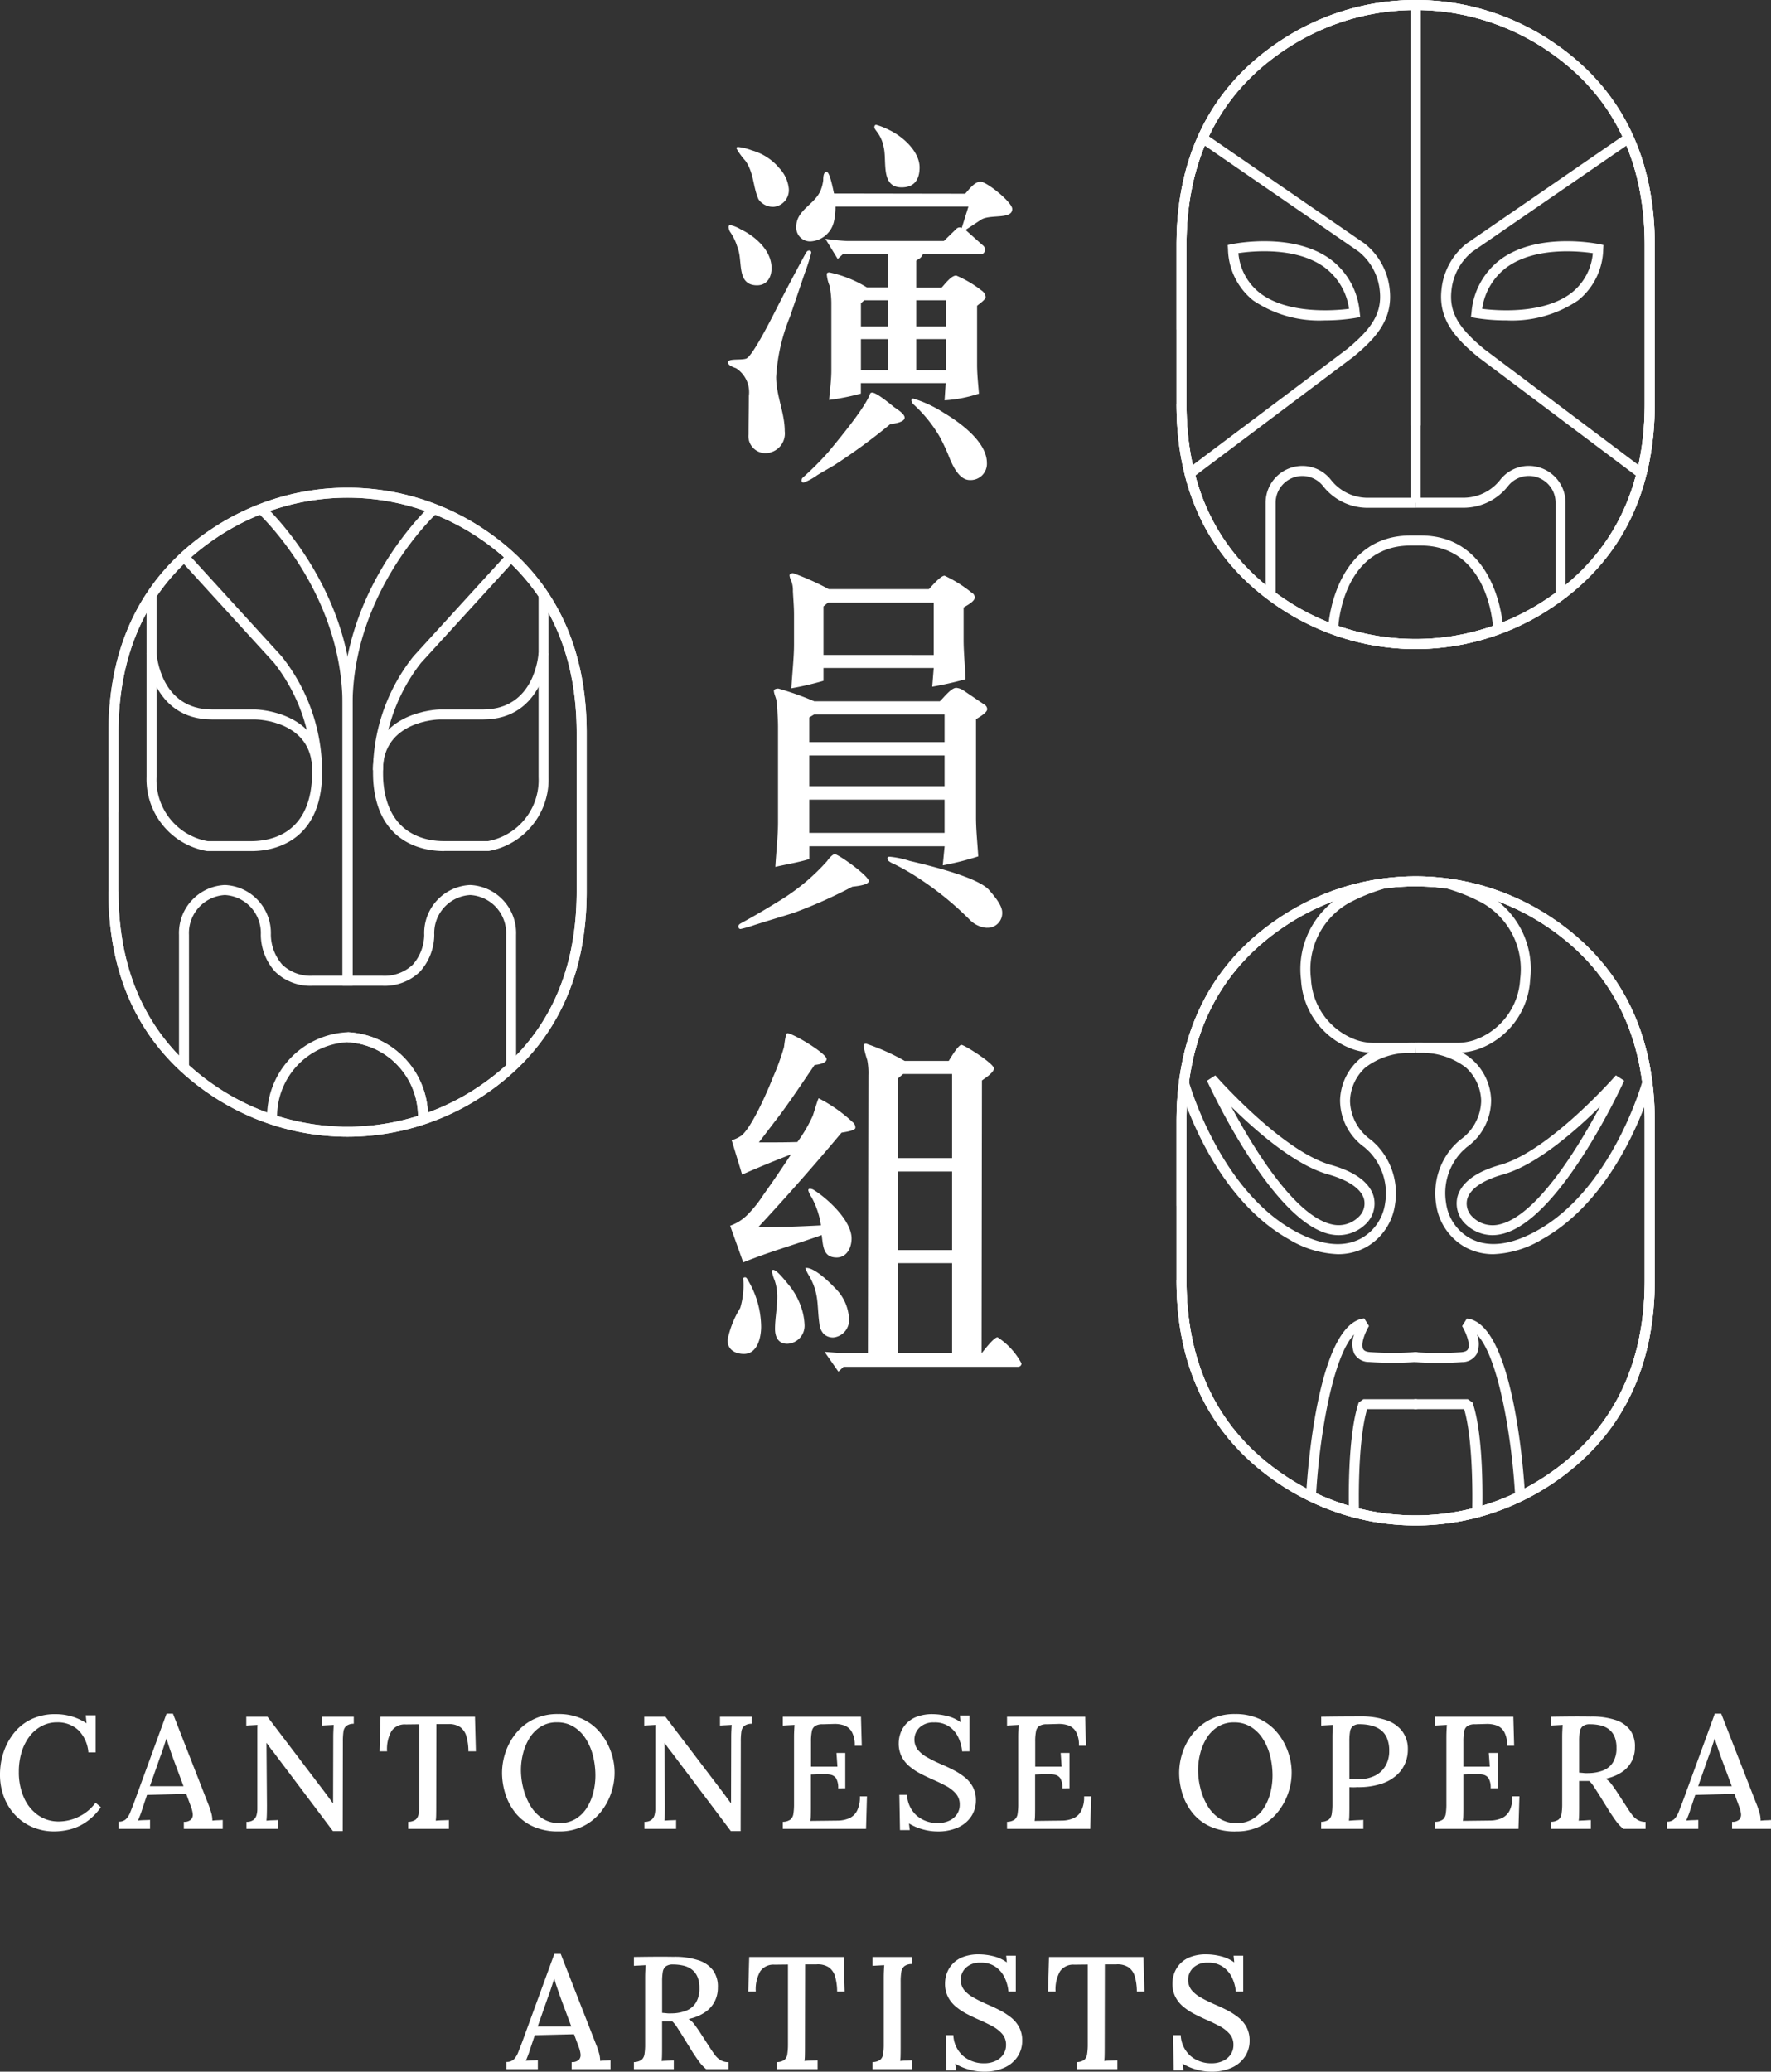 <svg xmlns="http://www.w3.org/2000/svg" width="132.708" height="155.192" viewBox="0 0 132.708 155.192"><rect x="0" y="0" width="132.708" height="155.192" fill="#333333" stroke="none"/><g transform="translate(-463.94 -1320)"><g transform="translate(934.347 1272.501)"><path d="M-414.491,74.36c.532-.2,2.212-3.64,2.492-4.172.644-1.26,1.316-2.52,1.988-3.752.056-.084.112-.168.224-.168a.148.148,0,0,1,.168.168,14.387,14.387,0,0,1-.5,1.568l-1.092,3.22a14.079,14.079,0,0,0-1.036,4.508c0,1.4.644,2.688.644,4.06a1.472,1.472,0,0,1-1.4,1.652,1.272,1.272,0,0,1-1.316-1.4c0-.952.028-1.9.028-2.884a2.142,2.142,0,0,0-.952-2.072c-.2-.084-.616-.2-.616-.448C-415.863,74.332-414.855,74.5-414.491,74.36Zm.812-5.488c-1.232,0-1.176-1.148-1.288-2.044a3.235,3.235,0,0,0-.2-.868,3.952,3.952,0,0,0-.532-1.092.8.8,0,0,1-.112-.336c0-.112.028-.168.14-.168a2.531,2.531,0,0,1,.756.308c1.12.532,2.324,1.6,2.324,2.912C-412.587,68.284-412.951,68.872-413.679,68.872Zm1.26-5.88a1.323,1.323,0,0,1-1.148-.56c-.42-.924-.336-1.96-.98-2.884a5.169,5.169,0,0,1-.672-.924c0-.112.056-.112.14-.112a4.092,4.092,0,0,1,1.008.252A4.123,4.123,0,0,1-412,60.108a2.612,2.612,0,0,1,.7,1.512A1.258,1.258,0,0,1-412.419,62.992Zm14.336-.98c.28-.308.7-.9,1.148-.9.476,0,2.38,1.54,2.38,2.044,0,.812-1.68.364-2.352.812l-1.148.756,1.288,1.148a.387.387,0,0,1,.168.308c0,.224-.112.364-.336.364h-4.312c-.168.308-.2.28-.5.476V69.04h1.9c.224-.224.7-.9,1.092-.9a8.277,8.277,0,0,1,1.9,1.12.687.687,0,0,1,.308.476c0,.224-.5.532-.644.672v4.424c0,.7.084,1.456.14,2.156a10.239,10.239,0,0,1-2.576.5l.084-1.288h-6.356v.784a17.9,17.9,0,0,1-2.38.476c.056-.728.168-1.484.168-2.184v-5.1a6.714,6.714,0,0,0-.14-1.288,2.863,2.863,0,0,1-.2-.812c0-.14.056-.168.2-.168a8.9,8.9,0,0,1,2.8,1.12h1.568l.028-2.492h-3.388l-.392.364-.924-1.512a16.507,16.507,0,0,0,1.652.168h7.224l.952-.924a.332.332,0,0,1,.392-.056l.5-1.6H-407.8a4.822,4.822,0,0,1-.112,1.092,1.9,1.9,0,0,1-1.708,1.512,1.036,1.036,0,0,1-1.12-1.092c0-1.26,1.372-1.652,1.82-2.716a2.987,2.987,0,0,0,.2-.756c0-.168,0-.644.252-.644s.5,1.4.56,1.624Zm-9.8,20.328c-.42.252-.868.5-1.288.756a4.153,4.153,0,0,1-1.036.56.157.157,0,0,1-.14-.168.291.291,0,0,1,.112-.224,23.721,23.721,0,0,0,1.876-1.876c.784-.952,2.8-3.36,3.164-4.424a.214.214,0,0,1,.14-.056c.336,0,1.372.868,1.652,1.092.2.14.784.5.784.784,0,.364-.84.448-1.092.5A44.192,44.192,0,0,1-407.883,82.34Zm4.032-10.388v-1.96h-1.792l-.252.224v1.736Zm0,3.276V72.9h-2.044v2.324Zm1.008-13.692c-1.6,0-1.092-1.96-1.344-3a2.668,2.668,0,0,0-.476-1.12c-.056-.084-.224-.28-.224-.364,0-.112.028-.2.14-.2a5.113,5.113,0,0,1,.98.392c1.008.476,2.268,1.6,2.268,2.8C-401.5,60.948-401.891,61.536-402.843,61.536Zm5.1,21.924c-.812,0-1.316-1.148-1.568-1.792a14.344,14.344,0,0,0-.7-1.484,10.318,10.318,0,0,0-1.9-2.352.519.519,0,0,1-.2-.336.132.132,0,0,1,.14-.14,9.13,9.13,0,0,1,2.324,1.092c1.176.7,3.192,2.156,3.192,3.724A1.22,1.22,0,0,1-397.747,83.46Zm-1.792-11.508v-1.96h-2.212v1.96Zm0,3.276V72.9h-2.212v2.324Z" fill="#fff"/><path d="M-410.935,115.884c-.98.308-1.932.588-2.912.9a8.892,8.892,0,0,1-1.064.308c-.112,0-.168-.084-.168-.2,0-.084.056-.14.14-.2.98-.532,1.932-1.092,2.884-1.68a15.745,15.745,0,0,0,3.64-3.024c.084-.14.392-.5.56-.5.28,0,2.548,1.624,2.548,2.016,0,.308-1.036.392-1.232.42A36.259,36.259,0,0,1-410.935,115.884Zm1.176-4.032c-.812.252-1.708.392-2.548.588.056-1.036.2-2.324.2-3.332V101.94c0-.588-.056-1.2-.084-1.792-.028-.308-.224-.672-.224-.9,0-.14.224-.168.336-.168a22.388,22.388,0,0,1,2.688.952h9.408c.28-.252.84-1.008,1.232-1.008a1.194,1.194,0,0,1,.5.168l1.568,1.064a.431.431,0,0,1,.252.364c0,.28-.672.644-.84.756v7.364c0,.952.112,1.96.168,2.912a21.756,21.756,0,0,1-2.66.672l.14-1.428h-10.136ZM-408.7,98.5a23.125,23.125,0,0,1-2.408.56c.056-1.008.2-2.3.2-3.276V93.54c0-.588-.056-1.176-.084-1.764a1.921,1.921,0,0,0-.168-.868.992.992,0,0,1-.084-.308c0-.112.168-.168.252-.168a18.883,18.883,0,0,1,2.688,1.2h7.5c.168-.168.868-1.008,1.176-1.008a9.651,9.651,0,0,1,2.016,1.26.448.448,0,0,1,.252.364c0,.308-.616.616-.84.756v2.408c0,.98.112,1.988.14,2.968a24.7,24.7,0,0,1-2.492.56l.112-1.4h-8.26Zm9.072,4.592v-2.072h-9.772l-.364.224v1.848Zm0,3.3v-2.3h-10.136v2.3Zm0,3.5V107.4h-10.136v2.492Zm-.812-13.328v-3.92h-7.924l-.336.28v3.64Zm3.976,20.44a2,2,0,0,1-1.288-.616,23.467,23.467,0,0,0-4-3.22,16.293,16.293,0,0,0-1.68-.952,1.4,1.4,0,0,1-.392-.224.254.254,0,0,1-.084-.2c0-.112.084-.112.2-.112a6.757,6.757,0,0,1,1.456.308c1.288.308,5.012,1.176,5.936,2.156.364.42,1.008,1.148,1.008,1.708A1.1,1.1,0,0,1-396.459,117Z" fill="#fff"/><path d="M-414.407,143.324a6.92,6.92,0,0,1,1.036,3.556c0,.812-.28,2.044-1.288,2.044-.644,0-1.232-.308-1.232-1.036a7.335,7.335,0,0,1,.952-2.408,5.908,5.908,0,0,0,.224-2.212c0-.056.084-.084.14-.084C-414.491,143.184-414.435,143.268-414.407,143.324Zm4.9-12.236c.056-.14.392-1.288.448-1.316a11.075,11.075,0,0,1,2.548,1.792.5.5,0,0,1,.2.42c0,.224-.9.336-1.036.364-2.016,2.408-4.088,4.76-6.244,7.084,1.568,0,3.136-.056,4.7-.14a6.2,6.2,0,0,0-.7-2.1,1.857,1.857,0,0,1-.252-.532.12.12,0,0,1,.112-.112.6.6,0,0,1,.336.112c1.064.672,2.8,2.3,2.8,3.612,0,.7-.364,1.428-1.12,1.428-1.036,0-1.008-.9-1.12-1.68-1.96.7-3.948,1.26-5.88,2.044l-.98-2.744a3.469,3.469,0,0,0,1.288-.812A8.923,8.923,0,0,0-413.2,137c.728-1.008,1.4-2.016,2.072-3.024-1.232.476-2.464.98-3.668,1.512l-.784-2.576a2.366,2.366,0,0,0,.756-.364c.784-.672,1.932-3.3,2.324-4.312a17.376,17.376,0,0,0,.84-2.3c.028-.168.112-1.036.252-1.036.42,0,2.94,1.512,2.94,1.932,0,.336-.672.42-.9.448-.868,1.26-1.708,2.548-2.632,3.78l-1.54,2.016h.56c.784,0,1.568,0,2.324-.028A10.564,10.564,0,0,0-409.507,131.088Zm-2.968,11.536c.308,0,1.036.98,1.232,1.2a5.4,5.4,0,0,1,.9,1.68,4.559,4.559,0,0,1,.224,1.232,1.353,1.353,0,0,1-1.288,1.428c-.672,0-.924-.5-.924-1.12,0-.784.168-1.6.168-2.408a3.777,3.777,0,0,0-.2-1.232,3.047,3.047,0,0,1-.2-.672C-412.559,142.68-412.531,142.624-412.475,142.624Zm4.648,1.372a3.422,3.422,0,0,1,1.036,2.24,1.309,1.309,0,0,1-1.176,1.456,1.024,1.024,0,0,1-.7-.252,1.251,1.251,0,0,1-.336-.756c-.2-1.4,0-2.24-.756-3.584a3.164,3.164,0,0,1-.308-.616C-409.423,142.372-408.163,143.632-407.827,144Zm2.492-15.932a5.16,5.16,0,0,0-.084-1.148,8.582,8.582,0,0,1-.28-1.064c0-.14.084-.168.2-.168a16.517,16.517,0,0,1,2.884,1.288h3.3c.056-.084.7-1.2.952-1.2.224,0,2.436,1.4,2.436,1.764,0,.308-.7.756-.9.9l-.028,20.44c.084-.084.9-1.2,1.2-1.2a5.28,5.28,0,0,1,1.792,1.96.251.251,0,0,1-.252.252h-13.076l-.392.364-1.036-1.484c.448.028.952.084,1.428.084h1.82Zm6.272,6.188v-6.3h-3.668l-.392.336v5.964Zm0,6.888v-5.88h-4.06v5.88Zm0,7.7v-6.72h-4.06v6.72Z" fill="#fff"/><path d="M-444.363,132.654a18.376,18.376,0,0,1-10.291-3.162c-5.059-3.412-7.625-8.529-7.625-15.206V102.4c0-6.677,2.565-11.793,7.625-15.206a18.331,18.331,0,0,1,20.582,0c5.06,3.413,7.625,8.53,7.625,15.206v11.886c0,6.677-2.565,11.793-7.625,15.206A18.374,18.374,0,0,1-444.363,132.654Zm0-47.871a17.63,17.63,0,0,0-9.872,3.033c-4.84,3.265-7.294,8.172-7.294,14.584v11.886c0,6.413,2.454,11.319,7.294,14.584a17.577,17.577,0,0,0,19.744,0c4.84-3.265,7.294-8.171,7.294-14.584V102.4c0-6.412-2.454-11.319-7.294-14.584A17.627,17.627,0,0,0-444.363,84.783Z" fill="#fff"/><path d="M-451.526,111.255h-3.362a5.454,5.454,0,0,1-4.537-5.543V92.082h.75v13.63a4.644,4.644,0,0,0,3.844,4.8l3.209,0c1.352,0,4.377-.419,4.593-4.7a13.374,13.374,0,0,0-2.84-8.655l-7.013-7.685.553-.506,7.02,7.692a13.893,13.893,0,0,1,3.029,9.192C-446.532,110.837-450.288,111.255-451.526,111.255Z" fill="#fff"/><path d="M-446.264,105.187h-.75c0-3.679-4.069-3.789-4.243-3.791h-3.255c-4.573,0-4.909-4.893-4.912-4.943l.749-.044c.01.174.3,4.237,4.163,4.237h3.262C-451.194,100.646-446.264,100.779-446.264,105.187Z" fill="#fff"/><path d="M-456.243,127.458h-.75v-9.927a3.6,3.6,0,0,1,3.441-3.735,3.6,3.6,0,0,1,3.442,3.735,3.466,3.466,0,0,0,.866,2.243,3.081,3.081,0,0,0,2.286.82h2.218V100.353c0-8.6-6.3-14.4-6.363-14.455l.5-.557c.066.06,6.61,6.071,6.61,15.012v20.991h-2.968a3.789,3.789,0,0,1-2.825-1.05,4.182,4.182,0,0,1-1.077-2.771,2.851,2.851,0,0,0-2.692-2.977,2.853,2.853,0,0,0-2.691,2.985Z" fill="#fff"/><path d="M-438.341,131.386h-.75a5.57,5.57,0,0,0-5.273-5.814,5.569,5.569,0,0,0-5.273,5.814h-.75a6.317,6.317,0,0,1,6.023-6.564A6.318,6.318,0,0,1-438.341,131.386Z" fill="#fff"/><path d="M-444.363,132.654a18.376,18.376,0,0,1-10.291-3.162c-5.059-3.412-7.625-8.529-7.625-15.206h.75c0,6.413,2.454,11.319,7.294,14.584a17.577,17.577,0,0,0,19.744,0c4.84-3.265,7.294-8.171,7.294-14.584V102.4c0-6.412-2.454-11.319-7.294-14.584a17.581,17.581,0,0,0-19.744,0c-4.84,3.265-7.294,8.172-7.294,14.584v5.943h-.372v.375h-.375l0-6.318c0-6.677,2.565-11.793,7.625-15.206a18.331,18.331,0,0,1,20.582,0c5.06,3.413,7.625,8.53,7.625,15.206v11.886c0,6.677-2.565,11.793-7.625,15.206A18.374,18.374,0,0,1-444.363,132.654Z" fill="#fff"/><path d="M-437.161,111.255c-1.279,0-5.032-.42-5.285-5.408a13.89,13.89,0,0,1,3.024-9.185l7.025-7.7.554.506-7.02,7.692a13.38,13.38,0,0,0-2.834,8.648c.217,4.279,3.275,4.7,4.545,4.7h3.315a4.649,4.649,0,0,0,3.786-4.793V92.082h.75v13.63a5.454,5.454,0,0,1-4.48,5.538l-3.323,0Z" fill="#fff"/><path d="M-441.712,105.187h-.75c0-4.408,4.931-4.541,4.981-4.541h3.267c3.874,0,4.153-4.063,4.163-4.236l.749.043c0,.05-.338,4.943-4.912,4.943h-3.261C-437.642,101.4-441.712,101.519-441.712,105.187Z" fill="#fff"/><path d="M-431.732,127.458h-.75v-9.927a2.853,2.853,0,0,0-2.692-2.985,2.853,2.853,0,0,0-2.691,2.985,4.185,4.185,0,0,1-1.077,2.763,3.793,3.793,0,0,1-2.827,1.05h-2.967V100.353c0-8.941,6.544-14.952,6.61-15.012l.5.557c-.064.058-6.363,5.855-6.363,14.455v20.241h2.217a3.077,3.077,0,0,0,2.291-.824,3.448,3.448,0,0,0,.863-2.232,3.6,3.6,0,0,1,3.441-3.742,3.6,3.6,0,0,1,3.442,3.735Z" fill="#fff"/><path d="M-452.777,130.191" fill="#fff"/><path d="M-438.338,131.386h-.75a5.57,5.57,0,0,0-5.274-5.814v-.75A6.319,6.319,0,0,1-438.338,131.386Z" fill="#fff"/><path d="M-364.33,96.121a18.38,18.38,0,0,1-10.292-3.163c-5.059-3.412-7.625-8.528-7.625-15.206V65.867c0-6.678,2.566-11.793,7.625-15.206a18.329,18.329,0,0,1,20.583,0c5.06,3.413,7.625,8.528,7.625,15.206V77.752c0,6.678-2.565,11.794-7.625,15.206A18.379,18.379,0,0,1-364.33,96.121Zm0-47.871a17.631,17.631,0,0,0-9.873,3.033c-4.839,3.264-7.294,8.171-7.294,14.584V77.752c0,6.414,2.455,11.32,7.294,14.584a17.579,17.579,0,0,0,19.745,0c4.84-3.264,7.294-8.17,7.294-14.584V65.867c0-6.413-2.454-11.32-7.294-14.584A17.632,17.632,0,0,0-364.33,48.25Z" fill="#fff"/><rect width="0.75" height="31.513" transform="translate(-364.707 47.862)" fill="#fff"/><path d="M-374.819,91.9h-.75V85.163a2.756,2.756,0,0,1,2.745-2.761,2.723,2.723,0,0,1,2.175,1.075,3.5,3.5,0,0,0,2.82,1.311h3.5v.75h-3.5a4.243,4.243,0,0,1-3.415-1.6,1.981,1.981,0,0,0-1.58-.782,2.005,2.005,0,0,0-1.995,2.011Z" fill="#fff"/><path d="M-364.33,96.121a18.38,18.38,0,0,1-10.292-3.163c-5.059-3.412-7.625-8.528-7.625-15.206h.75c0,6.414,2.455,11.32,7.294,14.584a17.579,17.579,0,0,0,19.745,0c4.84-3.264,7.294-8.17,7.294-14.584V65.867c0-6.413-2.454-11.32-7.294-14.584a17.582,17.582,0,0,0-19.745,0c-4.839,3.264-7.294,8.171-7.294,14.584V71.81h-.371v.375l0-.375,0,.375h-.375l0-.375V65.867c0-6.678,2.566-11.793,7.625-15.206a18.329,18.329,0,0,1,20.583,0c5.06,3.413,7.625,8.528,7.625,15.206V77.752c0,6.678-2.565,11.794-7.625,15.206A18.379,18.379,0,0,1-364.33,96.121Z" fill="#fff"/><path d="M-374.275,92.657" fill="#fff"/><path d="M-371.135,71.5a8.847,8.847,0,0,1-5.359-1.489,5.045,5.045,0,0,1-1.894-3.833l-.021-.325.319-.066c.184-.038,4.534-.91,7.347,1.112A5.5,5.5,0,0,1-368.52,70.9l.043.351-.348.063A14.126,14.126,0,0,1-371.135,71.5Zm-6.474-5.034a4.232,4.232,0,0,0,1.576,2.954c2.08,1.63,5.589,1.352,6.716,1.212a4.675,4.675,0,0,0-1.864-3.124C-373.311,65.974-376.572,66.309-377.609,66.463Z" fill="#fff"/><path d="M-381.03,83.273l-.45-.6,12.022-9.032c1.683-1.4,2.63-2.564,2.448-4.324a4.3,4.3,0,0,0-1.581-2.967l-11.936-8.214.425-.618,11.956,8.229a5.047,5.047,0,0,1,1.882,3.493c.239,2.308-1.217,3.73-2.729,4.989Z" fill="#fff"/><path d="M-364.33,96.121a18.38,18.38,0,0,1-10.292-3.163c-5.059-3.412-7.625-8.528-7.625-15.206V65.867c0-6.678,2.566-11.793,7.625-15.206a18.329,18.329,0,0,1,20.583,0c5.06,3.413,7.625,8.528,7.625,15.206V77.752c0,6.678-2.565,11.794-7.625,15.206A18.379,18.379,0,0,1-364.33,96.121ZM-381.87,71.81h.373v5.942c0,6.414,2.455,11.32,7.294,14.584a17.579,17.579,0,0,0,19.745,0c4.84-3.264,7.294-8.17,7.294-14.584V65.867c0-6.413-2.454-11.32-7.294-14.584a17.582,17.582,0,0,0-19.745,0c-4.839,3.264-7.294,8.171-7.294,14.584V71.81Z" fill="#fff"/><rect width="0.75" height="37.301" transform="translate(-364.704 47.862)" fill="#fff"/><path d="M-353.091,91.9h-.75V85.163a2.005,2.005,0,0,0-2-2.011,1.981,1.981,0,0,0-1.58.782,4.242,4.242,0,0,1-3.415,1.6h-3.5v-.75h3.5a3.5,3.5,0,0,0,2.821-1.311,2.721,2.721,0,0,1,2.174-1.075,2.757,2.757,0,0,1,2.746,2.761Z" fill="#fff"/><path d="M-355.916,93.657" fill="#fff"/><path d="M-358.533,94.453c-.013-.249-.4-6.087-5.421-6.087h-.749c-5.023,0-5.407,5.838-5.421,6.087l-.749-.041c0-.068.434-6.8,6.17-6.8h.749c5.736,0,6.166,6.728,6.17,6.8Z" fill="#fff"/><path d="M-357.525,71.5a14.1,14.1,0,0,1-2.31-.181l-.349-.063.043-.351a5.5,5.5,0,0,1,2.224-4.006c2.813-2.022,7.162-1.151,7.347-1.112l.319.066-.021.325a5.046,5.046,0,0,1-1.895,3.833A8.844,8.844,0,0,1-357.525,71.5Zm-1.818-.868c1.127.141,4.635.419,6.715-1.212a4.231,4.231,0,0,0,1.577-2.954c-1.037-.154-4.3-.486-6.431,1.043A4.678,4.678,0,0,0-359.343,70.629Z" fill="#fff"/><path d="M-347.63,83.273l-12.023-9.033c-1.527-1.271-2.982-2.694-2.743-5a5.038,5.038,0,0,1,1.86-3.478l11.978-8.244.425.618-11.957,8.229a4.286,4.286,0,0,0-1.56,2.952c-.182,1.758.765,2.921,2.462,4.335l12.008,9.021Z" fill="#fff"/><path d="M-364.33,161.767a18.379,18.379,0,0,1-10.292-3.162c-5.059-3.413-7.625-8.528-7.625-15.206V131.514c0-6.678,2.566-11.794,7.625-15.206a18.327,18.327,0,0,1,20.583,0c5.06,3.412,7.625,8.528,7.625,15.206V143.4c0,6.678-2.565,11.793-7.625,15.206A18.378,18.378,0,0,1-364.33,161.767Zm0-47.871a17.626,17.626,0,0,0-9.873,3.034c-4.839,3.264-7.294,8.171-7.294,14.584V143.4c0,6.413,2.455,11.32,7.294,14.584a17.582,17.582,0,0,0,19.745,0c4.84-3.264,7.294-8.171,7.294-14.584V131.514c0-6.413-2.454-11.32-7.294-14.584A17.625,17.625,0,0,0-364.33,113.9Z" fill="#fff"/><path d="M-364.33,161.767a18.379,18.379,0,0,1-10.292-3.162c-5.059-3.413-7.625-8.528-7.625-15.206h.75c0,6.413,2.455,11.32,7.294,14.584a17.582,17.582,0,0,0,19.745,0c4.84-3.264,7.294-8.171,7.294-14.584V131.514c0-6.413-2.454-11.32-7.294-14.584a17.579,17.579,0,0,0-19.745,0c-4.839,3.264-7.294,8.171-7.294,14.584v5.942h-.371v.375l0-.375,0,.375h-.375l0-.375v-5.942c0-6.678,2.566-11.794,7.625-15.206a18.327,18.327,0,0,1,20.583,0c5.06,3.412,7.625,8.528,7.625,15.206V143.4c0,6.678-2.565,11.793-7.625,15.206A18.378,18.378,0,0,1-364.33,161.767Z" fill="#fff"/><path d="M-374.275,155.3" fill="#fff"/><path d="M-370.161,141.451a7.614,7.614,0,0,1-3.661-1.116c-5.893-3.3-8.137-11.3-8.23-11.642l.723-.2c.022.08,2.257,8.043,7.873,11.185,2.016,1.128,3.724,1.319,5.078.569a3.564,3.564,0,0,0,1.767-2.643,4.5,4.5,0,0,0-1.116-3.75c-.112-.12-.257-.251-.419-.4a4.339,4.339,0,0,1-1.844-3.534,4.207,4.207,0,0,1,1.4-3.026,4.444,4.444,0,0,1,.786-.545,5.139,5.139,0,0,1-1.128-.216,5.86,5.86,0,0,1-3.983-5.236,6.455,6.455,0,0,1,3.2-6.4,14.317,14.317,0,0,1,3.01-1.2l.18.729a13.683,13.683,0,0,0-2.835,1.136,5.708,5.708,0,0,0-2.808,5.671,5.125,5.125,0,0,0,3.459,4.591,4.232,4.232,0,0,0,1.26.2h2.481a5.5,5.5,0,0,1,.663,0l-.027.749h-.567a5.37,5.37,0,0,0-3.2,1.1,3.491,3.491,0,0,0-1.145,2.507,3.666,3.666,0,0,0,1.6,2.929c.18.163.341.31.465.444a5.246,5.246,0,0,1,1.307,4.379,4.356,4.356,0,0,1-2.144,3.181A4.363,4.363,0,0,1-370.161,141.451Z" fill="#fff"/><path d="M-370.086,140.027a3.121,3.121,0,0,1-.65-.07c-4.353-.928-9.028-11.071-9.225-11.5l.624-.4c.049.057,4.978,5.672,8.654,6.706,2.358.663,3.058,1.7,3.229,2.452a2.119,2.119,0,0,1-.665,2.027h0A2.918,2.918,0,0,1-370.086,140.027Zm-8.059-9.63c1.635,3.063,4.768,8.23,7.565,8.826a2.127,2.127,0,0,0,1.965-.549h0a1.374,1.374,0,0,0,.43-1.3c-.178-.783-1.138-1.457-2.7-1.9C-373.39,134.775-376.32,132.2-378.145,130.4Zm9.778,8.559h0Z" fill="#fff"/><path d="M-372.147,159.679h-.023a.374.374,0,0,1-.352-.4c.076-1.3.848-12.664,4.341-13.018l.359.568c-.235.386-.651,1.316-.442,1.721.027.051.107.206.513.236a25.171,25.171,0,0,0,3.39,0,.37.37,0,0,1,.4.342.374.374,0,0,1-.342.4,25.349,25.349,0,0,1-3.507,0,1.262,1.262,0,0,1-1.125-.641,1.937,1.937,0,0,1,0-1.425c-1.648,1.722-2.607,7.838-2.844,11.855A.376.376,0,0,1-372.147,159.679Z" fill="#fff"/><path d="M-368.944,161.169a.375.375,0,0,1-.375-.362c-.007-.228-.172-5.613.725-8.241l.355-.254h3.909a.375.375,0,0,1,.375.375.375.375,0,0,1-.375.375h-3.634c-.762,2.593-.607,7.667-.605,7.72a.375.375,0,0,1-.363.387Z" fill="#fff"/><path d="M-364.33,161.767a18.379,18.379,0,0,1-10.292-3.162c-5.059-3.413-7.625-8.528-7.625-15.206V131.514c0-6.678,2.566-11.794,7.625-15.206a18.327,18.327,0,0,1,20.583,0c5.06,3.412,7.625,8.528,7.625,15.206V143.4c0,6.678-2.565,11.793-7.625,15.206A18.378,18.378,0,0,1-364.33,161.767Zm-17.54-24.311h.373V143.4c0,6.413,2.455,11.32,7.294,14.584a17.582,17.582,0,0,0,19.745,0c4.84-3.264,7.294-8.171,7.294-14.584V131.514c0-6.413-2.454-11.32-7.294-14.584a17.579,17.579,0,0,0-19.745,0c-4.839,3.264-7.294,8.171-7.294,14.584v5.942Z" fill="#fff"/><path d="M-355.916,159.3" fill="#fff"/><path d="M-358.5,141.451a4.369,4.369,0,0,1-2.146-.544,4.359,4.359,0,0,1-2.144-3.181,5.253,5.253,0,0,1,1.307-4.379c.124-.134.286-.281.465-.444a3.665,3.665,0,0,0,1.6-2.929,3.488,3.488,0,0,0-1.144-2.507,5.372,5.372,0,0,0-3.2-1.1h-.567l-.027-.749a5.5,5.5,0,0,1,.663,0h2.481a4.23,4.23,0,0,0,1.259-.2,5.124,5.124,0,0,0,3.459-4.591,5.709,5.709,0,0,0-2.807-5.671,13.7,13.7,0,0,0-2.836-1.136l.18-.729a14.271,14.271,0,0,1,3.01,1.2,6.453,6.453,0,0,1,3.2,6.4,5.86,5.86,0,0,1-3.983,5.236,5.141,5.141,0,0,1-1.127.216,4.437,4.437,0,0,1,.785.545,4.2,4.2,0,0,1,1.4,3.026,4.336,4.336,0,0,1-1.843,3.534c-.162.147-.308.278-.42.4a4.494,4.494,0,0,0-1.115,3.75,3.564,3.564,0,0,0,1.767,2.643c1.354.75,3.063.558,5.077-.569,5.622-3.145,7.851-11.1,7.873-11.185l.724.2c-.093.34-2.337,8.345-8.23,11.642A7.617,7.617,0,0,1-358.5,141.451Z" fill="#fff"/><path d="M-358.574,140.027a2.92,2.92,0,0,1-1.968-.79,2.121,2.121,0,0,1-.665-2.027c.171-.752.871-1.789,3.229-2.452,3.676-1.034,8.605-6.649,8.654-6.706l.624.4c-.2.431-4.872,10.575-9.224,11.5A3.121,3.121,0,0,1-358.574,140.027Zm8.058-9.63c-1.825,1.807-4.755,4.378-7.259,5.083-1.563.44-2.522,1.114-2.7,1.9a1.374,1.374,0,0,0,.431,1.3h0a2.129,2.129,0,0,0,1.964.549C-355.284,138.627-352.151,133.461-350.516,130.4Z" fill="#fff"/><path d="M-356.513,159.679a.375.375,0,0,1-.374-.353c-.238-4.017-1.2-10.133-2.845-11.855a1.927,1.927,0,0,1,0,1.425,1.258,1.258,0,0,1-1.124.641,25.335,25.335,0,0,1-3.507,0,.375.375,0,0,1-.343-.4.373.373,0,0,1,.4-.342,25.171,25.171,0,0,0,3.39,0c.406-.03.486-.185.512-.236.21-.407-.207-1.336-.441-1.721l.358-.568c3.494.354,4.265,11.722,4.342,13.018a.375.375,0,0,1-.353.4Z" fill="#fff"/><path d="M-359.717,161.169h-.012a.375.375,0,0,1-.363-.387c0-.053.157-5.127-.6-7.72h-3.634a.375.375,0,0,1-.375-.375.375.375,0,0,1,.375-.375h3.909l.355.254c.9,2.628.732,8.013.724,8.241A.375.375,0,0,1-359.717,161.169Z" fill="#fff"/></g><path d="M15.564,6.276a2.652,2.652,0,0,0-.744-1.662,2.263,2.263,0,0,0-1.6-.594,2.449,2.449,0,0,0-1.152.276,2.758,2.758,0,0,0-.912.774,3.7,3.7,0,0,0-.594,1.176,4.989,4.989,0,0,0-.21,1.482,4.643,4.643,0,0,0,.384,1.938A3.116,3.116,0,0,0,11.8,10.98a2.65,2.65,0,0,0,1.542.468,3.43,3.43,0,0,0,1.518-.366A3.323,3.323,0,0,0,16.1,10.044l.4.336a4.429,4.429,0,0,1-1.152,1.14,3.8,3.8,0,0,1-1.218.534,4.988,4.988,0,0,1-1.1.138,4.16,4.16,0,0,1-1.656-.324,3.834,3.834,0,0,1-1.3-.906,4.073,4.073,0,0,1-.84-1.356A4.676,4.676,0,0,1,8.94,7.932,5.237,5.237,0,0,1,9.2,6.288a4.7,4.7,0,0,1,.78-1.458,3.7,3.7,0,0,1,1.3-1.038,4.122,4.122,0,0,1,1.83-.384,4.284,4.284,0,0,1,1.194.168,4.233,4.233,0,0,1,1.122.516l-.06-.6h.744V6.276ZM17.832,12v-.54a.747.747,0,0,0,.552-.192,1.533,1.533,0,0,0,.324-.522q.132-.33.288-.738L21.42,3.372h.48L24.528,10.1q.1.228.216.618a2.026,2.026,0,0,1,.108.666q.2-.024.4-.03t.378-.018V12H22.716v-.528a.721.721,0,0,0,.558-.186.553.553,0,0,0,.108-.426,2.115,2.115,0,0,0-.126-.5l-.36-.972-2.94.072L19.608,10.5q-.072.24-.156.456t-.168.42q.216-.024.462-.03t.438-.018V12Zm2.34-3.192h2.52L21.936,6.78q-.144-.4-.276-.786t-.24-.75h-.012q-.1.3-.216.66t-.276.78Zm13.716,3.36L29.424,6.24q-.132-.156-.252-.324t-.252-.348h-.012l.036,4.668q0,.3-.006.6t-.03.552q.2-.024.45-.03t.426-.018V12H27.408v-.528a.834.834,0,0,0,.51-.132.671.671,0,0,0,.24-.348,1.73,1.73,0,0,0,.066-.5V4.632q0-.24.012-.42l-.426.024q-.234.012-.414.024V3.6H28.98L33.2,9.156q.2.264.366.492t.318.432H33.9l.012-4.932q0-.264.012-.51t.024-.426l-.456.024q-.24.012-.42.024V3.6h2.376v.528a.891.891,0,0,0-.558.162.678.678,0,0,0-.216.432,5.208,5.208,0,0,0-.042.738l-.012,6.708ZM44.04,6.192a4.081,4.081,0,0,0-.156-1.14,1.257,1.257,0,0,0-.474-.684,1.516,1.516,0,0,0-.906-.216H41.64l-.012,6.24q0,.324-.006.582a3.356,3.356,0,0,1-.03.414q.228-.024.5-.03t.486-.018V12H39.528v-.528a.962.962,0,0,0,.564-.168.7.7,0,0,0,.216-.438,4.611,4.611,0,0,0,.048-.726V4.164l-1.008.012a1.2,1.2,0,0,0-1.068.492,2.74,2.74,0,0,0-.336,1.524H37.38L37.452,3.6h7.08L44.6,6.192Zm6.768,6a4.521,4.521,0,0,1-1.95-.384,3.6,3.6,0,0,1-1.314-1.026A4.36,4.36,0,0,1,46.8,9.36a5.28,5.28,0,0,1-.24-1.56,4.817,4.817,0,0,1,.258-1.53,4.54,4.54,0,0,1,.78-1.422A3.917,3.917,0,0,1,48.906,3.8a4.045,4.045,0,0,1,1.842-.4,4.237,4.237,0,0,1,1.9.4,3.792,3.792,0,0,1,1.314,1.05,4.7,4.7,0,0,1,.774,1.422,4.612,4.612,0,0,1,0,3.042,4.613,4.613,0,0,1-.78,1.428,3.9,3.9,0,0,1-1.3,1.05A4.036,4.036,0,0,1,50.808,12.192Zm.06-.624a2.265,2.265,0,0,0,1.206-.312,2.574,2.574,0,0,0,.84-.834A3.889,3.889,0,0,0,53.4,9.27a5.2,5.2,0,0,0,.156-1.254,6.04,6.04,0,0,0-.18-1.482A4.3,4.3,0,0,0,52.83,5.25a2.82,2.82,0,0,0-.906-.9,2.345,2.345,0,0,0-1.248-.33,2.231,2.231,0,0,0-1.212.324,2.612,2.612,0,0,0-.84.846,4.11,4.11,0,0,0-.486,1.152,5.065,5.065,0,0,0-.162,1.266,5.631,5.631,0,0,0,.168,1.32,4.824,4.824,0,0,0,.516,1.3,2.943,2.943,0,0,0,.894.972A2.277,2.277,0,0,0,50.868,11.568Zm12.84.6L59.244,6.24q-.132-.156-.252-.324t-.252-.348h-.012l.036,4.668q0,.3-.006.6t-.03.552q.2-.024.45-.03t.426-.018V12H57.228v-.528a.834.834,0,0,0,.51-.132.671.671,0,0,0,.24-.348,1.73,1.73,0,0,0,.066-.5V4.632q0-.24.012-.42l-.426.024q-.234.012-.414.024V3.6H58.8l4.224,5.556q.2.264.366.492t.318.432h.012l.012-4.932q0-.264.012-.51t.024-.426l-.456.024q-.24.012-.42.024V3.6h2.376v.528a.891.891,0,0,0-.558.162.678.678,0,0,0-.216.432,5.208,5.208,0,0,0-.042.738l-.012,6.708Zm8.04-3.2a1.4,1.4,0,0,0-.15-.744.649.649,0,0,0-.45-.282,3.292,3.292,0,0,0-.744-.03l-.7.024v2.5q0,.324-.006.57a3.26,3.26,0,0,1-.03.4l2.064-.024a2.23,2.23,0,0,0,.84-.174,1.219,1.219,0,0,0,.588-.558,2.268,2.268,0,0,0,.216-1.08h.528L73.836,12H67.6v-.528a.993.993,0,0,0,.57-.168.682.682,0,0,0,.222-.432,4.588,4.588,0,0,0,.048-.732V5.148q0-.264.012-.51t.024-.426l-.444.024L67.6,4.26V3.6h5.856l.06,2.172h-.528a2.006,2.006,0,0,0-.222-1.044,1.078,1.078,0,0,0-.576-.48,2.158,2.158,0,0,0-.762-.108l-.84.024a1.033,1.033,0,0,0-.564.126.614.614,0,0,0-.252.408,3.825,3.825,0,0,0-.06.762V7.344h1.98l-.072-1.032h.66V8.964Zm9.288-2.772a3.052,3.052,0,0,0-.312-1.1,2.038,2.038,0,0,0-.7-.786,1.893,1.893,0,0,0-1.1-.282,1.5,1.5,0,0,0-1.068.372,1.256,1.256,0,0,0-.132,1.686,2.5,2.5,0,0,0,.714.57q.45.252,1.014.5.456.192.924.432a5.086,5.086,0,0,1,.852.546,2.339,2.339,0,0,1,.612.732,2.093,2.093,0,0,1,.228,1,2.131,2.131,0,0,1-.348,1.2,2.334,2.334,0,0,1-.99.828,3.65,3.65,0,0,1-1.554.3,4.115,4.115,0,0,1-1.086-.156,3.966,3.966,0,0,1-1.038-.444l.06.5H76.38l-.048-2.64h.576a2.194,2.194,0,0,0,.75,1.578,2.4,2.4,0,0,0,1.566.534,1.989,1.989,0,0,0,.828-.168,1.4,1.4,0,0,0,.588-.48,1.254,1.254,0,0,0,.216-.732,1.213,1.213,0,0,0-.294-.828,2.6,2.6,0,0,0-.744-.576q-.45-.24-.942-.456t-.954-.456a4.57,4.57,0,0,1-.834-.552,2.33,2.33,0,0,1-.588-.738,2.189,2.189,0,0,1-.216-1,2.307,2.307,0,0,1,.12-.708A2.029,2.029,0,0,1,77.6,3.618a3.244,3.244,0,0,1,1.254-.21,4.594,4.594,0,0,1,1.026.132,2.873,2.873,0,0,1,1.038.468l-.048-.5h.72V6.192Zm7.512,2.772a1.4,1.4,0,0,0-.15-.744.649.649,0,0,0-.45-.282,3.292,3.292,0,0,0-.744-.03l-.7.024v2.5q0,.324-.006.57a3.26,3.26,0,0,1-.03.4l2.064-.024a2.23,2.23,0,0,0,.84-.174,1.219,1.219,0,0,0,.588-.558,2.268,2.268,0,0,0,.216-1.08h.528L90.636,12H84.4v-.528a.993.993,0,0,0,.57-.168.682.682,0,0,0,.222-.432,4.588,4.588,0,0,0,.048-.732V5.148q0-.264.012-.51t.024-.426l-.444.024L84.4,4.26V3.6h5.856l.06,2.172h-.528a2.006,2.006,0,0,0-.222-1.044,1.078,1.078,0,0,0-.576-.48,2.158,2.158,0,0,0-.762-.108l-.84.024a1.033,1.033,0,0,0-.564.126.614.614,0,0,0-.252.408,3.825,3.825,0,0,0-.06.762V7.344h1.98l-.072-1.032h.66V8.964Zm13,3.228a4.521,4.521,0,0,1-1.95-.384,3.6,3.6,0,0,1-1.314-1.026,4.36,4.36,0,0,1-.744-1.422A5.28,5.28,0,0,1,97.3,7.8a4.817,4.817,0,0,1,.258-1.53,4.54,4.54,0,0,1,.78-1.422A3.917,3.917,0,0,1,99.642,3.8a4.045,4.045,0,0,1,1.842-.4,4.237,4.237,0,0,1,1.9.4,3.792,3.792,0,0,1,1.314,1.05,4.7,4.7,0,0,1,.774,1.422,4.612,4.612,0,0,1,0,3.042,4.613,4.613,0,0,1-.78,1.428,3.9,3.9,0,0,1-1.3,1.05A4.036,4.036,0,0,1,101.544,12.192Zm.06-.624a2.265,2.265,0,0,0,1.206-.312,2.574,2.574,0,0,0,.84-.834,3.888,3.888,0,0,0,.486-1.152,5.2,5.2,0,0,0,.156-1.254,6.039,6.039,0,0,0-.18-1.482,4.3,4.3,0,0,0-.546-1.284,2.82,2.82,0,0,0-.906-.9,2.345,2.345,0,0,0-1.248-.33,2.231,2.231,0,0,0-1.212.324,2.612,2.612,0,0,0-.84.846,4.11,4.11,0,0,0-.486,1.152,5.065,5.065,0,0,0-.162,1.266,5.632,5.632,0,0,0,.168,1.32,4.824,4.824,0,0,0,.516,1.3,2.943,2.943,0,0,0,.894.972A2.277,2.277,0,0,0,101.6,11.568Zm6.336-.1a.993.993,0,0,0,.57-.168.682.682,0,0,0,.222-.432,4.588,4.588,0,0,0,.048-.732V5.148q0-.264.012-.51t.024-.426l-.444.024-.432.024V3.6q.708-.012,1.44-.018t1.488-.006a5.932,5.932,0,0,1,1.914.27,2.53,2.53,0,0,1,1.212.816,2.221,2.221,0,0,1,.438,1.374,2.632,2.632,0,0,1-.168.966,2.486,2.486,0,0,1-.612.924,3.151,3.151,0,0,1-1.17.69,5.568,5.568,0,0,1-1.854.264q-.12.012-.27.012t-.306-.012v1.512q0,.324-.006.582a3.355,3.355,0,0,1-.03.414l.36-.024q.192-.012.378-.018t.342-.018V12H107.94Zm2.112-3.228q.2.024.354.03t.354.006a2.675,2.675,0,0,0,1.188-.252,1.875,1.875,0,0,0,.8-.732,2.174,2.174,0,0,0,.288-1.14,2.37,2.37,0,0,0-.174-.966,1.482,1.482,0,0,0-.48-.612,1.973,1.973,0,0,0-.7-.318,3.556,3.556,0,0,0-.84-.1.8.8,0,0,0-.528.144.686.686,0,0,0-.216.42,4.266,4.266,0,0,0-.048.708Zm10.584.72a1.4,1.4,0,0,0-.15-.744.649.649,0,0,0-.45-.282,3.292,3.292,0,0,0-.744-.03l-.7.024v2.5q0,.324-.006.57a3.26,3.26,0,0,1-.03.4l2.064-.024a2.23,2.23,0,0,0,.84-.174,1.219,1.219,0,0,0,.588-.558,2.268,2.268,0,0,0,.216-1.08h.528L122.724,12h-6.24v-.528a.993.993,0,0,0,.57-.168.682.682,0,0,0,.222-.432,4.588,4.588,0,0,0,.048-.732V5.148q0-.264.012-.51t.024-.426l-.444.024-.432.024V3.6h5.856l.06,2.172h-.528a2.006,2.006,0,0,0-.222-1.044,1.078,1.078,0,0,0-.576-.48,2.158,2.158,0,0,0-.762-.108l-.84.024a1.033,1.033,0,0,0-.564.126.614.614,0,0,0-.252.408,3.825,3.825,0,0,0-.06.762V7.344h1.98L120.5,6.312h.66V8.964ZM125.16,12v-.528a.993.993,0,0,0,.57-.168.682.682,0,0,0,.222-.432A4.588,4.588,0,0,0,126,10.14V5.148q0-.264.012-.51t.024-.426l-.444.024-.432.024V3.6q.732-.012,1.476-.018t1.5.006a5.676,5.676,0,0,1,1.86.258,2.218,2.218,0,0,1,1.1.762,2.052,2.052,0,0,1,.354,1.272,2.249,2.249,0,0,1-.192.954,2.154,2.154,0,0,1-.684.846,3.368,3.368,0,0,1-1.32.564,1.545,1.545,0,0,1,.432.4q.192.252.4.564l.732,1.128q.228.36.42.612a1.463,1.463,0,0,0,.432.39,1.137,1.137,0,0,0,.576.138V12h-1.668a3.243,3.243,0,0,1-.534-.57q-.222-.306-.474-.69L128.736,9.4q-.156-.24-.33-.516a2.384,2.384,0,0,0-.378-.468h-.756v1.98q0,.324-.006.582a3.355,3.355,0,0,1-.03.414q.144-.012.306-.018t.324-.018q.162-.012.282-.012V12Zm2.808-4.176a3.033,3.033,0,0,0,1.128-.21,1.5,1.5,0,0,0,.72-.612,2.042,2.042,0,0,0,.252-1.074,2.1,2.1,0,0,0-.144-.828,1.375,1.375,0,0,0-.408-.546,1.617,1.617,0,0,0-.63-.3,3.284,3.284,0,0,0-.786-.09.872.872,0,0,0-.558.144.671.671,0,0,0-.222.42,4.266,4.266,0,0,0-.048.708V7.788q.18.012.342.03A2.055,2.055,0,0,0,127.968,7.824ZM133.848,12v-.54a.747.747,0,0,0,.552-.192,1.533,1.533,0,0,0,.324-.522q.132-.33.288-.738l2.424-6.636h.48l2.628,6.732q.1.228.216.618a2.025,2.025,0,0,1,.108.666q.2-.024.4-.03t.378-.018V12h-2.916v-.528a.721.721,0,0,0,.558-.186.553.553,0,0,0,.108-.426,2.116,2.116,0,0,0-.126-.5l-.36-.972-2.94.072-.348,1.044q-.072.24-.156.456t-.168.42q.216-.024.462-.03t.438-.018V12Zm2.34-3.192h2.52l-.756-2.028q-.144-.4-.276-.786t-.24-.75h-.012q-.1.3-.216.66t-.276.78ZM46.89,30v-.54a.747.747,0,0,0,.552-.192,1.533,1.533,0,0,0,.324-.522q.132-.33.288-.738l2.424-6.636h.48L53.586,28.1q.1.228.216.618a2.026,2.026,0,0,1,.108.666q.2-.024.4-.03t.378-.018V30H51.774v-.528a.721.721,0,0,0,.558-.186.553.553,0,0,0,.108-.426,2.115,2.115,0,0,0-.126-.5l-.36-.972-2.94.072L48.666,28.5q-.072.24-.156.456t-.168.42q.216-.024.462-.03t.438-.018V30Zm2.34-3.192h2.52l-.756-2.028q-.144-.4-.276-.786t-.24-.75h-.012q-.1.3-.216.66t-.276.78ZM56.442,30v-.528a.993.993,0,0,0,.57-.168.682.682,0,0,0,.222-.432,4.588,4.588,0,0,0,.048-.732V23.148q0-.264.012-.51t.024-.426l-.444.024-.432.024V21.6q.732-.012,1.476-.018t1.5.006a5.676,5.676,0,0,1,1.86.258,2.218,2.218,0,0,1,1.1.762,2.052,2.052,0,0,1,.354,1.272,2.249,2.249,0,0,1-.192.954,2.154,2.154,0,0,1-.684.846,3.368,3.368,0,0,1-1.32.564,1.545,1.545,0,0,1,.432.4q.192.252.4.564l.732,1.128q.228.36.42.612a1.463,1.463,0,0,0,.432.39,1.137,1.137,0,0,0,.576.138V30H61.854a3.242,3.242,0,0,1-.534-.57q-.222-.306-.474-.69L60.018,27.4q-.156-.24-.33-.516a2.383,2.383,0,0,0-.378-.468h-.756v1.98q0,.324-.006.582a3.356,3.356,0,0,1-.03.414q.144-.012.306-.018t.324-.018q.162-.012.282-.012V30Zm2.808-4.176a3.033,3.033,0,0,0,1.128-.21A1.5,1.5,0,0,0,61.1,25a2.042,2.042,0,0,0,.252-1.074,2.1,2.1,0,0,0-.144-.828,1.375,1.375,0,0,0-.408-.546,1.617,1.617,0,0,0-.63-.3,3.284,3.284,0,0,0-.786-.09.872.872,0,0,0-.558.144.671.671,0,0,0-.222.42,4.266,4.266,0,0,0-.048.708v2.352q.18.012.342.03A2.055,2.055,0,0,0,59.25,25.824Zm12.42-1.632a4.081,4.081,0,0,0-.156-1.14,1.257,1.257,0,0,0-.474-.684,1.516,1.516,0,0,0-.906-.216H69.27l-.012,6.24q0,.324-.006.582a3.356,3.356,0,0,1-.03.414q.228-.024.5-.03t.486-.018V30H67.158v-.528a.962.962,0,0,0,.564-.168.7.7,0,0,0,.216-.438,4.611,4.611,0,0,0,.048-.726V22.164l-1.008.012a1.2,1.2,0,0,0-1.068.492,2.74,2.74,0,0,0-.336,1.524H65.01l.072-2.592h7.08l.072,2.592Zm5.6-2.064a.919.919,0,0,0-.564.162.689.689,0,0,0-.228.432,4.567,4.567,0,0,0-.048.738v4.932q0,.324-.006.582a3.355,3.355,0,0,1-.03.414q.2-.024.45-.03t.426-.018V30H74.322v-.528a.993.993,0,0,0,.57-.168.682.682,0,0,0,.222-.432,4.588,4.588,0,0,0,.048-.732V23.148q0-.264.012-.51t.024-.426l-.444.024-.432.024V21.6h2.952Zm7.236,2.064a3.052,3.052,0,0,0-.312-1.1,2.038,2.038,0,0,0-.7-.786,1.893,1.893,0,0,0-1.1-.282,1.5,1.5,0,0,0-1.068.372,1.256,1.256,0,0,0-.132,1.686,2.5,2.5,0,0,0,.714.57q.45.252,1.014.5.456.192.924.432a5.086,5.086,0,0,1,.852.546,2.339,2.339,0,0,1,.612.732,2.093,2.093,0,0,1,.228,1,2.131,2.131,0,0,1-.348,1.2,2.334,2.334,0,0,1-.99.828,3.65,3.65,0,0,1-1.554.3,4.115,4.115,0,0,1-1.086-.156,3.966,3.966,0,0,1-1.038-.444l.06.5h-.732l-.048-2.64h.576a2.194,2.194,0,0,0,.75,1.578,2.4,2.4,0,0,0,1.566.534,1.989,1.989,0,0,0,.828-.168,1.4,1.4,0,0,0,.588-.48,1.254,1.254,0,0,0,.216-.732,1.213,1.213,0,0,0-.294-.828,2.6,2.6,0,0,0-.744-.576q-.45-.24-.942-.456t-.954-.456a4.57,4.57,0,0,1-.834-.552,2.33,2.33,0,0,1-.588-.738,2.189,2.189,0,0,1-.216-1,2.307,2.307,0,0,1,.12-.708,2.029,2.029,0,0,1,1.194-1.254,3.244,3.244,0,0,1,1.254-.21,4.594,4.594,0,0,1,1.026.132,2.873,2.873,0,0,1,1.038.468l-.048-.5h.72v2.688Zm9.624,0a4.081,4.081,0,0,0-.156-1.14,1.257,1.257,0,0,0-.474-.684,1.516,1.516,0,0,0-.906-.216h-.864l-.012,6.24q0,.324-.006.582a3.357,3.357,0,0,1-.03.414q.228-.024.5-.03t.486-.018V30H89.622v-.528a.962.962,0,0,0,.564-.168.7.7,0,0,0,.216-.438,4.611,4.611,0,0,0,.048-.726V22.164l-1.008.012a1.2,1.2,0,0,0-1.068.492,2.74,2.74,0,0,0-.336,1.524h-.564l.072-2.592h7.08l.072,2.592Zm7.416,0a3.052,3.052,0,0,0-.312-1.1,2.038,2.038,0,0,0-.7-.786,1.893,1.893,0,0,0-1.1-.282,1.5,1.5,0,0,0-1.068.372,1.256,1.256,0,0,0-.132,1.686,2.5,2.5,0,0,0,.714.57q.45.252,1.014.5.456.192.924.432a5.086,5.086,0,0,1,.852.546,2.339,2.339,0,0,1,.612.732,2.093,2.093,0,0,1,.228,1,2.131,2.131,0,0,1-.348,1.2,2.334,2.334,0,0,1-.99.828,3.65,3.65,0,0,1-1.554.3,4.115,4.115,0,0,1-1.086-.156,3.966,3.966,0,0,1-1.038-.444l.06.5h-.732l-.048-2.64h.576a2.194,2.194,0,0,0,.75,1.578,2.4,2.4,0,0,0,1.566.534,1.989,1.989,0,0,0,.828-.168,1.4,1.4,0,0,0,.588-.48,1.254,1.254,0,0,0,.216-.732,1.213,1.213,0,0,0-.294-.828,2.6,2.6,0,0,0-.744-.576q-.45-.24-.942-.456t-.954-.456a4.57,4.57,0,0,1-.834-.552,2.33,2.33,0,0,1-.588-.738,2.189,2.189,0,0,1-.216-1,2.307,2.307,0,0,1,.12-.708,2.029,2.029,0,0,1,1.194-1.254,3.244,3.244,0,0,1,1.254-.21,4.594,4.594,0,0,1,1.026.132,2.873,2.873,0,0,1,1.038.468l-.048-.5h.72v2.688Z" transform="translate(455 1445)" fill="#fff"/></g></svg>